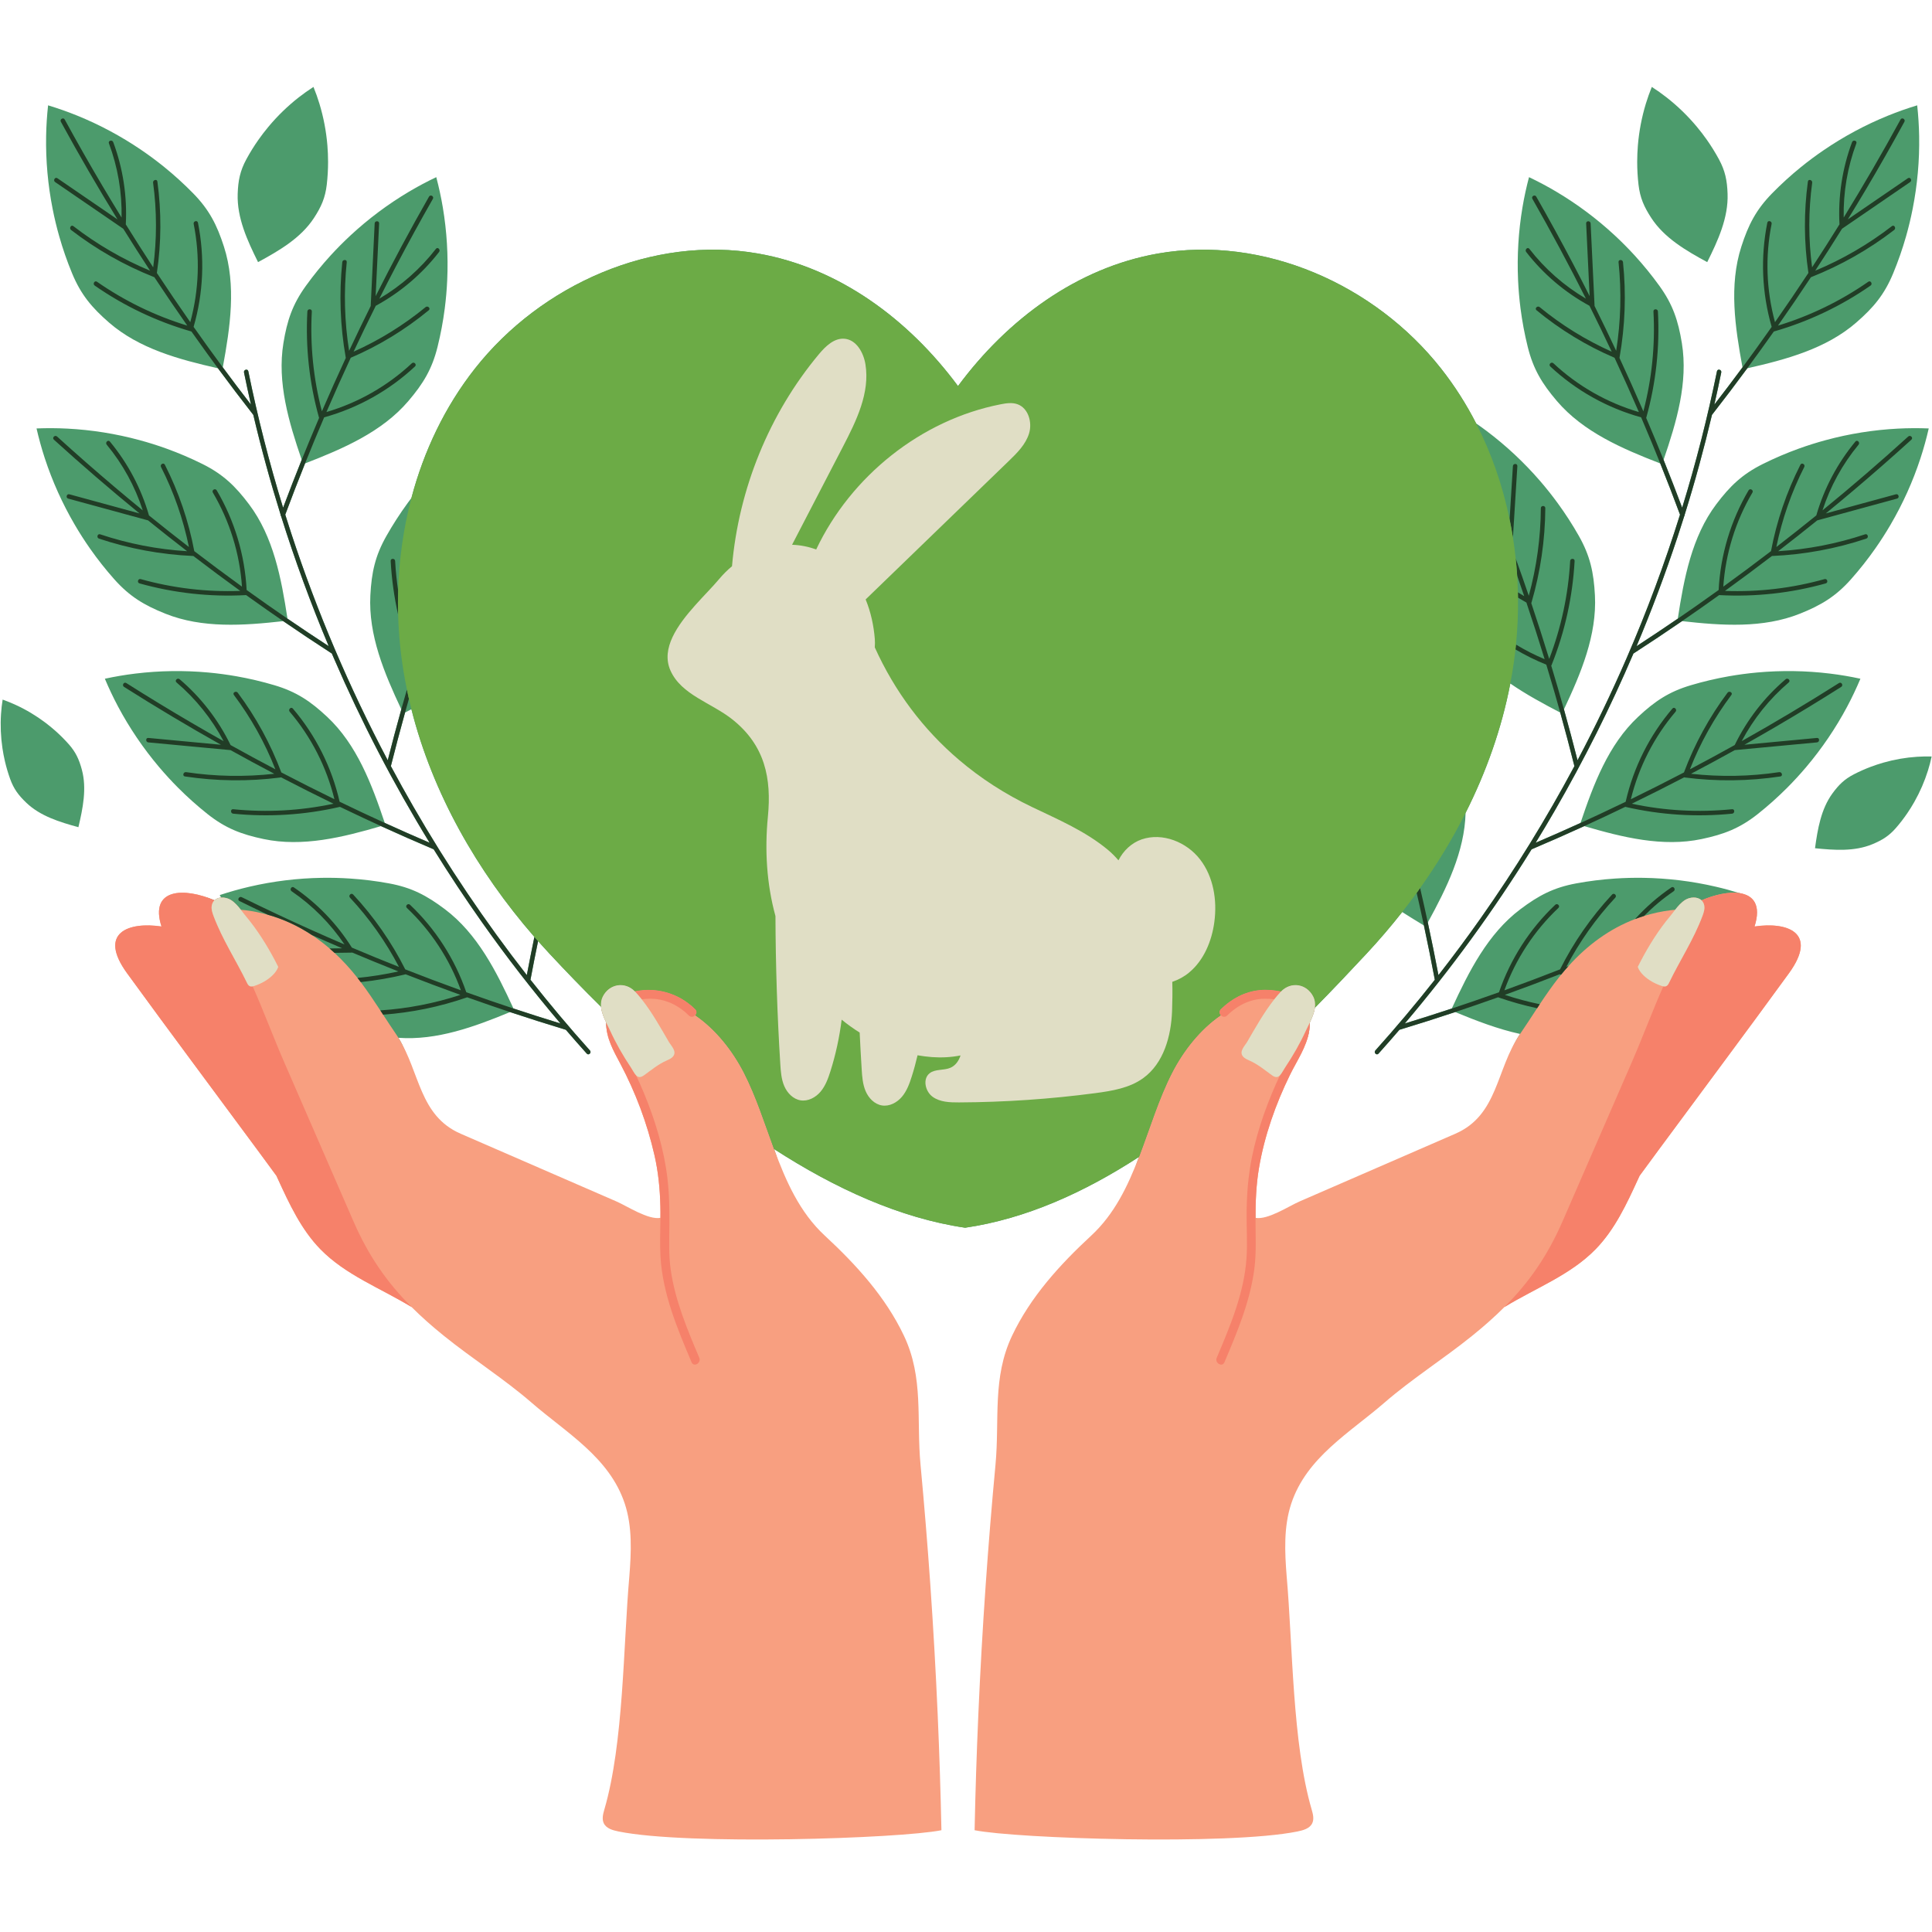 <?xml version="1.0" encoding="UTF-8"?>
<svg xmlns="http://www.w3.org/2000/svg" xmlns:xlink="http://www.w3.org/1999/xlink" width="1080" zoomAndPan="magnify" viewBox="0 0 810 810" height="1080" preserveAspectRatio="xMidYMid meet" version="1.0">
  <defs>
    <clipPath id="36ef5eefb7">
      <path d="M 99 36.449 L 138 36.449 L 138 110 L 99 110 Z M 99 36.449 " clip-rule="nonzero"></path>
    </clipPath>
    <clipPath id="7355494e2b">
      <path d="M 686 36.449 L 725 36.449 L 725 110 L 686 110 Z M 686 36.449 " clip-rule="nonzero"></path>
    </clipPath>
  </defs>
  <g clip-path="url(#36ef5eefb7)">
    <path fill="#4c9b6c" d="M 131.629 91.391 C 134.672 86.734 136.355 82.961 137 77.41 C 137.363 74.246 137.547 71.066 137.547 67.887 C 137.547 65.578 137.453 63.27 137.262 60.969 C 136.773 55.066 135.66 49.211 133.941 43.539 C 133.215 41.133 132.371 38.77 131.422 36.441 C 129.312 37.797 127.258 39.254 125.281 40.797 C 120.613 44.449 116.336 48.594 112.539 53.148 C 111.059 54.914 109.656 56.75 108.328 58.637 C 106.5 61.238 104.816 63.949 103.301 66.746 C 100.637 71.66 99.84 75.711 99.652 81.27 C 99.309 91.332 103.703 100.867 108.188 109.898 C 117.047 105.09 126.125 99.816 131.629 91.391 " fill-opacity="1" fill-rule="nonzero"></path>
  </g>
  <g clip-path="url(#7355494e2b)">
    <path fill="#4c9b6c" d="M 692.32 91.391 C 697.824 99.816 706.902 105.09 715.762 109.898 C 720.254 100.867 724.648 91.332 724.297 81.27 C 724.109 75.711 723.316 71.66 720.652 66.746 C 719.137 63.949 717.453 61.238 715.625 58.637 C 714.301 56.75 712.891 54.914 711.414 53.148 C 707.617 48.594 703.34 44.449 698.668 40.797 C 696.691 39.254 694.641 37.797 692.527 36.441 C 691.582 38.77 690.742 41.133 690.008 43.539 C 688.293 49.211 687.18 55.066 686.688 60.969 C 686.504 63.27 686.402 65.578 686.402 67.887 C 686.402 71.066 686.586 74.246 686.949 77.41 C 687.598 82.961 689.281 86.734 692.32 91.391 " fill-opacity="1" fill-rule="nonzero"></path>
  </g>
  <path fill="#4c9b6c" d="M 28.789 311.977 C 27.082 310.055 25.262 308.234 23.344 306.523 C 21.953 305.281 20.512 304.098 19.027 302.98 C 15.199 300.098 11.078 297.617 6.734 295.609 C 4.895 294.758 3.012 293.992 1.105 293.309 C 0.789 295.309 0.559 297.332 0.43 299.355 C 0.117 304.129 0.32 308.938 1.02 313.672 C 1.293 315.516 1.641 317.348 2.062 319.164 C 2.648 321.668 3.379 324.137 4.246 326.555 C 5.773 330.801 7.789 333.457 11.039 336.562 C 16.914 342.176 25.023 344.656 32.871 346.805 C 34.742 338.883 36.441 330.574 34.328 322.727 C 33.156 318.387 31.785 315.348 28.789 311.977 " fill-opacity="1" fill-rule="nonzero"></path>
  <path fill="#4c9b6c" d="M 803.777 317.277 C 799 317.59 794.258 318.414 789.656 319.727 C 787.863 320.238 786.094 320.824 784.348 321.477 C 781.941 322.387 779.59 323.426 777.301 324.605 C 773.293 326.668 770.918 329.016 768.266 332.637 C 763.469 339.199 762.059 347.562 760.953 355.625 C 769.047 356.449 777.508 357.059 785.012 353.938 C 789.156 352.211 791.996 350.461 794.945 347.051 C 796.637 345.105 798.199 343.062 799.648 340.941 C 800.699 339.402 801.68 337.812 802.598 336.195 C 804.961 332.031 806.875 327.613 808.309 323.047 C 808.914 321.113 809.426 319.148 809.855 317.164 C 807.828 317.113 805.793 317.148 803.777 317.277 " fill-opacity="1" fill-rule="nonzero"></path>
  <path fill="#4c9b6c" d="M 620.879 384.848 C 615.148 392.988 609.211 400.984 603.082 408.828 C 601.684 401.457 600.199 394.098 598.617 386.758 C 606.512 372.34 614.031 357.125 614.457 340.801 C 623.109 323.637 629.574 305.445 633.203 286.578 C 639.816 291.137 647.008 295.035 654.141 298.75 C 656.215 306.211 658.191 313.699 660.082 321.211 C 648.324 343.199 635.227 364.461 620.879 384.848 Z M 576.621 440.418 C 575.82 441.309 577.133 442.637 577.941 441.738 C 580.906 438.438 583.836 435.094 586.727 431.727 C 586.785 431.719 586.844 431.707 586.902 431.688 C 594.668 429.332 602.398 426.875 610.098 424.312 C 618.945 427.969 628.039 431.469 637.305 433.488 C 637.281 433.527 637.254 433.566 637.227 433.605 C 627.156 448.305 631.961 473.188 613.941 481.031 C 592.219 490.473 569.492 501.246 547.77 510.688 C 543.023 512.754 531.578 515.664 526.41 514.727 C 526.418 507.75 525.242 495.832 526.41 488.945 C 528.688 475.434 533.52 461.957 539.535 449.676 C 542.438 443.758 547.824 438.895 548.871 432.266 C 549.047 431.133 549.141 429.93 549.125 428.711 C 550.07 426.73 550.965 424.617 551.254 422.539 C 558.824 414.852 566.094 407.172 573.031 399.719 C 578.207 394.16 583.168 388.367 587.879 382.375 C 590.887 384.316 593.941 386.18 596.984 388.008 C 598.602 395.578 600.129 403.168 601.555 410.777 C 593.562 420.922 585.246 430.809 576.621 440.418 Z M 276.805 516.18 C 271.629 517.086 262.188 510.953 257.449 508.891 C 235.727 499.453 212.047 491.109 190.328 481.664 C 172.91 474.086 176.102 449.582 167.047 435.105 C 183.109 436.273 198.84 430.516 213.844 424.32 C 221.543 426.879 229.281 429.332 237.047 431.688 C 237.105 431.707 237.164 431.715 237.223 431.727 C 240.113 435.094 243.047 438.438 246.012 441.738 C 246.82 442.637 248.137 441.309 247.332 440.418 C 238.707 430.809 230.391 420.914 222.402 410.766 C 223.414 405.359 224.48 399.957 225.594 394.57 C 227.133 396.312 228.691 398.027 230.27 399.719 C 237.078 407.035 244.344 414.562 251.996 422.105 C 252.211 424.324 253.16 426.594 254.172 428.707 C 254.172 428.734 254.168 428.762 254.168 428.797 C 254.039 435.074 258.086 439.555 260.93 444.93 C 267.34 457.012 272.762 468.965 275.809 482.297 C 277.418 489.316 278.172 496.312 278.344 503.512 C 278.383 505.148 276.816 514.539 276.805 516.18 Z M 173.332 338.242 C 170.09 332.621 166.934 326.938 163.871 321.211 C 165.758 313.695 167.742 306.207 169.82 298.742 C 170.707 298.281 171.598 297.816 172.484 297.348 C 181.387 332.629 200.055 365.23 224.047 392.809 C 222.941 398.137 221.887 403.473 220.871 408.816 C 203.406 386.441 187.512 362.848 173.332 338.242 Z M 795.672 179.699 C 785.484 180.23 775.352 181.848 765.508 184.512 C 761.676 185.547 757.879 186.738 754.148 188.086 C 748.996 189.949 743.953 192.102 739.047 194.547 C 730.441 198.836 725.312 203.762 719.551 211.414 C 709.297 225.031 706.004 242.473 703.422 259.379 C 697.703 263.293 691.941 267.133 686.129 270.918 C 692.477 255.863 698.215 240.559 703.34 225.047 C 704.293 222.16 705.223 219.262 706.137 216.363 C 706.27 216.211 706.344 216.012 706.316 215.773 C 710.629 201.969 714.438 188.008 717.75 173.93 C 717.77 173.91 717.785 173.891 717.801 173.871 C 722.805 167.449 727.73 160.961 732.555 154.41 C 748.91 150.715 765.633 146.184 778.234 135.238 C 785.469 128.961 790.031 123.512 793.711 114.625 C 795.809 109.562 797.617 104.383 799.117 99.109 C 800.199 95.289 801.133 91.426 801.898 87.527 C 803.871 77.516 804.793 67.305 804.613 57.098 C 804.539 52.777 804.262 48.457 803.793 44.16 C 799.656 45.414 795.57 46.852 791.57 48.48 C 782.121 52.316 773.082 57.172 764.652 62.918 C 761.367 65.152 758.18 67.527 755.094 70.02 C 750.836 73.473 746.777 77.164 742.945 81.078 C 736.223 87.949 732.992 94.293 730.062 103.406 C 724.832 119.641 727.438 137.199 730.547 154.02 C 726.672 159.262 722.734 164.465 718.742 169.629 C 719.762 165.145 720.734 160.648 721.648 156.148 C 721.891 154.973 720.086 154.469 719.848 155.652 C 715.918 174.945 711.043 194.043 705.258 212.859 C 702.738 206.141 700.137 199.449 697.461 192.789 C 702.898 176.934 707.82 160.324 705.129 143.844 C 703.59 134.398 701.34 127.645 695.711 119.848 C 692.504 115.402 689.043 111.152 685.348 107.105 C 682.664 104.176 679.867 101.355 676.953 98.652 C 669.473 91.719 661.262 85.574 652.484 80.367 C 648.77 78.156 644.949 76.133 641.047 74.273 C 639.938 78.453 639.02 82.68 638.301 86.949 C 636.613 97.008 635.996 107.246 636.457 117.441 C 636.641 121.406 636.98 125.371 637.484 129.309 C 638.184 134.742 639.195 140.137 640.516 145.453 C 642.832 154.785 646.531 160.863 652.746 168.145 C 663.82 181.117 680.129 188.117 696.07 194.301 C 698.926 201.418 701.684 208.574 704.355 215.766 C 697.953 236.211 690.473 256.324 681.941 275.988 C 675.641 290.496 668.789 304.77 661.387 318.758 C 659.574 311.617 657.68 304.5 655.691 297.398 C 662.844 282.234 669.551 266.266 668.68 249.598 C 668.18 240.039 666.691 233.078 661.957 224.711 C 659.258 219.945 656.277 215.332 653.043 210.906 C 650.703 207.699 648.23 204.59 645.633 201.586 C 638.953 193.871 631.465 186.863 623.316 180.723 C 621.867 179.633 620.395 178.566 618.895 177.535 C 614.746 169.438 609.852 161.727 604.188 154.539 C 576.438 119.281 529.629 98.52 485.434 106.301 C 451.504 112.27 422.352 133.898 401.648 161.859 C 380.949 133.898 351.789 112.27 317.863 106.301 C 273.672 98.52 226.863 119.281 199.105 154.539 C 186.512 170.543 177.688 189.125 172.488 208.781 C 171.953 209.488 171.426 210.195 170.906 210.906 C 167.676 215.332 164.699 219.945 162 224.711 C 157.262 233.078 155.77 240.039 155.273 249.598 C 154.402 266.262 161.109 282.227 168.25 297.391 C 166.27 304.484 164.375 311.609 162.562 318.754 C 146.461 288.312 132.914 256.512 122.164 223.793 C 121.289 221.125 120.43 218.453 119.594 215.77 C 122.27 208.578 125.035 201.418 127.895 194.297 C 143.832 188.113 160.137 181.117 171.203 168.145 C 177.418 160.863 181.121 154.785 183.438 145.453 C 184.758 140.137 185.77 134.742 186.469 129.309 C 186.973 125.371 187.316 121.406 187.496 117.441 C 187.957 107.246 187.344 97.008 185.652 86.949 C 184.934 82.68 184.012 78.453 182.91 74.273 C 179.004 76.133 175.18 78.156 171.465 80.367 C 162.695 85.574 154.48 91.719 147 98.652 C 144.086 101.355 141.285 104.176 138.605 107.105 C 134.91 111.152 131.445 115.402 128.242 119.848 C 122.613 127.645 120.367 134.398 118.824 143.844 C 116.133 160.316 121.051 176.922 126.488 192.781 C 123.812 199.445 121.211 206.145 118.688 212.863 C 112.898 194.043 108.031 174.945 104.105 155.652 C 103.863 154.473 102.062 154.973 102.301 156.148 C 103.219 160.652 104.188 165.145 105.211 169.629 C 101.219 164.465 97.281 159.262 93.406 154.012 C 96.512 137.195 99.117 119.641 93.891 103.406 C 90.957 94.293 87.73 87.949 81.008 81.078 C 77.176 77.164 73.113 73.473 68.855 70.02 C 65.773 67.527 62.582 65.152 59.301 62.918 C 50.871 57.172 41.832 52.316 32.387 48.48 C 28.379 46.852 24.297 45.414 20.16 44.16 C 19.691 48.457 19.41 52.777 19.336 57.098 C 19.16 67.305 20.078 77.516 22.055 87.527 C 22.82 91.426 23.75 95.289 24.84 99.109 C 26.336 104.383 28.141 109.562 30.238 114.625 C 33.922 123.512 38.488 128.961 45.715 135.238 C 58.32 146.184 75.035 150.711 91.383 154.406 C 96.219 160.961 101.145 167.445 106.152 173.871 C 106.168 173.891 106.188 173.914 106.203 173.934 C 109.516 188 113.332 201.945 117.637 215.738 C 117.598 216.008 117.684 216.23 117.844 216.391 C 123.633 234.867 130.309 253.066 137.828 270.922 C 132.016 267.133 126.25 263.285 120.527 259.371 C 117.949 242.465 114.656 225.031 104.398 211.414 C 98.641 203.762 93.512 198.836 84.906 194.547 C 80 192.102 74.957 189.949 69.801 188.086 C 66.066 186.738 62.273 185.547 58.445 184.512 C 48.598 181.848 38.469 180.23 28.281 179.699 C 23.965 179.473 19.637 179.457 15.316 179.625 C 16.285 183.844 17.434 188.012 18.781 192.125 C 21.961 201.82 26.18 211.172 31.328 219.977 C 33.332 223.406 35.477 226.754 37.754 230.004 C 40.902 234.492 44.301 238.797 47.941 242.891 C 54.336 250.074 60.438 253.73 69.324 257.289 C 84.816 263.488 102.086 262.289 118.742 260.414 C 125.441 265.008 132.203 269.508 139.023 273.926 C 139.062 273.949 139.094 273.969 139.129 273.988 C 139.445 274.723 139.762 275.457 140.078 276.191 C 151.586 302.812 164.98 328.617 180.133 353.34 C 173.832 350.641 167.559 347.863 161.316 345.02 C 155.875 328.812 149.629 312.203 137.184 300.555 C 130.195 294.008 124.297 290.031 115.082 287.289 C 109.828 285.727 104.484 284.473 99.09 283.523 C 95.184 282.84 91.238 282.312 87.285 281.949 C 77.129 281.023 66.871 281.168 56.746 282.402 C 52.453 282.918 48.191 283.648 43.961 284.559 C 45.641 288.543 47.488 292.457 49.523 296.277 C 54.324 305.273 60.086 313.762 66.668 321.555 C 69.234 324.586 71.922 327.516 74.727 330.328 C 78.598 334.203 82.688 337.859 86.98 341.27 C 94.512 347.246 101.148 349.801 110.516 351.773 C 126.844 355.215 143.656 351.062 159.742 346.359 C 167.055 349.695 174.418 352.934 181.82 356.078 C 188.219 366.395 194.922 376.527 201.922 386.441 C 212.301 401.148 223.34 415.383 234.984 429.105 C 228.391 427.086 221.82 424.984 215.273 422.816 C 208.125 407.285 200.141 391.438 186.523 381.188 C 178.875 375.43 172.582 372.109 163.125 370.367 C 157.738 369.371 152.293 368.695 146.828 368.336 C 142.867 368.07 138.891 367.969 134.922 368.035 C 124.723 368.199 114.543 369.441 104.605 371.75 C 100.395 372.727 96.23 373.906 92.125 375.262 C 92.32 375.613 92.516 375.965 92.715 376.316 C 91.652 376.395 90.656 376.758 89.918 377.457 C 77.316 372.023 69.32 377.473 74.453 393.629 C 60.746 391.582 48.094 391.707 60.523 408.816 C 78.488 433.539 94.902 456.371 113.078 481.031 C 115.773 484.68 116.098 485.602 118.777 489.262 C 118.98 489.699 122.691 493.57 122.895 494.008 C 127.699 504.484 131.645 513.617 139.676 521.875 C 150.254 532.758 156.109 536.434 169.086 544.367 C 173.168 548.449 185.996 553.965 190.965 557.977 C 202.973 567.676 217.289 574.461 228.953 584.574 C 243.445 597.148 262.418 611.418 268.848 630.812 C 272.078 640.559 271.559 652.238 270.746 662.477 C 268.188 691.523 267.801 726.422 259.664 754.312 C 259.113 756.199 259.438 759.82 260.297 761.594 C 261.371 763.812 266.113 763.953 268.531 764.441 C 297.32 770.285 372.207 767.328 389.789 763.809 C 389.449 747.633 389.23 734.691 388.52 718.523 C 387.727 700.434 385.664 682.125 384.402 664.062 C 383.234 647.23 380.594 629.879 379.02 613.078 C 377.234 594.016 382.039 580.426 373.641 562.727 C 365.898 546.414 353.531 534.352 340.395 522.195 C 329.848 512.434 329.508 495.238 324.535 481.742 C 350.203 498.344 377.387 510.738 404.648 514.727 C 430.082 511.008 454.52 499.977 477.531 485.031 C 472.82 497.34 472.293 513.543 462.605 522.512 C 449.469 534.668 438.684 546.727 430.945 563.043 C 422.551 580.742 424.496 595.285 422.715 614.344 C 421.141 631.141 419.773 647.547 418.598 664.379 C 417.34 682.441 417.805 699.484 417.016 717.578 C 416.309 733.742 418.617 744.465 418.281 760.641 C 435.867 764.168 510.434 766.488 539.223 760.641 C 541.637 760.152 545.117 763.812 546.184 761.594 C 547.043 759.82 545.785 755.566 545.238 753.676 C 537.102 725.785 535.133 690.895 532.574 661.84 C 531.762 651.605 531.555 640.875 534.793 631.129 C 541.219 611.734 560.816 597.465 575.316 584.895 C 586.977 574.777 600.027 567.355 612.043 557.66 C 617.008 553.648 633.227 544.965 637.305 540.879 C 650.285 532.945 653.703 529.586 664.277 518.711 C 672.312 510.449 675.938 503.219 680.738 492.742 C 680.949 492.301 685.285 486.855 685.484 486.41 C 688.168 482.75 688.816 480.879 691.508 477.227 C 709.684 452.57 727.047 431.332 745.016 406.613 C 757.441 389.5 743.523 391.582 729.812 393.629 C 732.711 384.527 735.066 375.277 729.277 374.445 C 726 373.426 722.688 372.523 719.344 371.75 C 709.41 369.441 699.227 368.199 689.031 368.035 C 685.062 367.969 681.09 368.07 677.125 368.336 C 671.66 368.695 666.215 369.371 660.828 370.367 C 651.371 372.109 645.082 375.43 637.434 381.188 C 623.809 391.441 615.824 407.289 608.672 422.828 C 602.129 424.996 595.559 427.086 588.961 429.105 C 608.465 406.125 626.246 381.695 642.129 356.078 C 649.531 352.934 656.887 349.695 664.203 346.355 C 680.289 351.062 697.102 355.219 713.434 351.773 C 722.801 349.801 729.441 347.246 736.973 341.27 C 741.266 337.859 745.355 334.203 749.227 330.328 C 752.027 327.516 754.719 324.586 757.285 321.555 C 763.867 313.762 769.633 305.273 774.426 296.277 C 776.457 292.457 778.309 288.543 779.988 284.559 C 775.766 283.648 771.496 282.918 767.207 282.402 C 757.078 281.168 746.824 281.023 736.668 281.949 C 732.711 282.312 728.77 282.84 724.863 283.523 C 719.465 284.473 714.121 285.727 708.875 287.289 C 699.656 290.031 693.758 294.008 686.773 300.555 C 674.316 312.203 668.078 328.816 662.633 345.031 C 656.391 347.875 650.121 350.641 643.82 353.34 C 646.551 348.891 649.223 344.406 651.832 339.887 C 664.133 318.602 675.156 296.582 684.828 273.98 C 684.859 273.965 684.895 273.949 684.926 273.926 C 691.746 269.516 698.508 265.008 705.195 260.414 C 721.859 262.289 739.129 263.488 754.625 257.289 C 763.52 253.73 769.617 250.074 776.012 242.891 C 779.652 238.797 783.051 234.492 786.195 230.004 C 788.48 226.754 790.621 223.406 792.625 219.977 C 797.773 211.172 801.996 201.82 805.168 192.125 C 806.516 188.012 807.668 183.844 808.633 179.625 C 804.316 179.457 799.988 179.473 795.672 179.699 " fill-opacity="1" fill-rule="nonzero"></path>
  <path fill="#f89f80" d="M 390.055 664.574 C 388.887 647.742 387.508 630.922 385.938 614.125 C 384.152 595.066 387.379 577.707 378.98 560.004 C 371.242 543.691 358.938 530.203 345.801 518.043 C 335.254 508.281 329.508 495.238 324.535 481.742 C 320.516 470.855 317.004 459.688 311.883 449.711 C 307.191 440.582 300.191 431.59 291.488 425.637 C 292.098 424.973 292.285 423.938 291.457 423.113 C 284.594 416.348 275.254 413.719 266.156 415.625 C 261.965 411.371 255.465 412.457 252.734 417.785 C 252.031 419.164 251.852 420.625 251.996 422.105 C 252.211 424.324 253.16 426.594 254.172 428.707 C 254.172 428.734 254.168 428.762 254.168 428.797 C 254.039 435.074 257.242 440.613 260.094 445.984 C 266.5 458.07 271.336 470.977 274.387 484.312 C 275.996 491.336 276.695 498.488 276.863 505.684 C 276.906 507.316 276.906 508.957 276.891 510.594 C 271.719 511.504 263.055 505.715 258.312 503.652 C 236.594 494.215 214.871 484.773 193.156 475.328 C 175.734 467.75 176.102 449.582 167.047 435.105 C 166.734 434.605 166.41 434.098 166.07 433.605 C 164.219 430.91 162.422 428.156 160.621 425.402 C 160.23 424.805 159.844 424.207 159.449 423.609 C 156.812 419.586 154.133 415.578 151.238 411.746 C 150.797 411.16 150.348 410.578 149.895 410 C 149.84 409.93 149.785 409.859 149.73 409.789 C 146.785 406.062 143.625 402.613 140.246 399.488 C 139.57 398.863 138.879 398.246 138.184 397.645 C 135.809 395.598 133.328 393.715 130.738 392.004 C 125.109 388.273 118.977 385.387 112.32 383.52 C 109.242 382.656 106.059 382.004 102.758 381.594 C 102.125 381.512 101.531 381.461 100.973 381.422 C 99.758 379.879 98.453 378.371 96.816 377.328 C 95.672 376.598 94.137 376.207 92.715 376.316 C 91.652 376.395 90.656 376.758 89.918 377.457 C 77.316 372.023 62.566 372.277 67.699 388.438 C 53.988 386.387 40.859 390.949 53.289 408.055 C 71.254 432.773 89.648 457.328 107.828 481.98 C 110.52 485.637 113.211 489.293 115.895 492.949 C 116.094 493.395 116.297 493.832 116.5 494.273 C 121.305 504.746 126.258 515.438 134.289 523.695 C 144.871 534.578 159.605 540.066 172.578 548 C 176.66 552.086 181.148 556.047 186.113 560.055 C 198.125 569.75 211.266 578.02 222.93 588.129 C 237.422 600.699 255.5 610.988 261.926 630.383 C 265.156 640.125 264.66 650.68 263.852 660.914 C 261.293 689.965 261.508 730.773 253.375 758.66 C 252.824 760.551 252.285 762.652 253.145 764.422 C 254.219 766.645 256.961 767.375 259.375 767.863 C 288.164 773.711 377.113 770.852 394.699 767.328 C 394.359 751.156 393.836 734.98 393.129 718.812 C 392.336 700.719 391.309 682.637 390.055 664.574 " fill-opacity="1" fill-rule="nonzero"></path>
  <path fill="#f89f80" d="M 735.602 388.438 C 738.492 379.336 735.066 375.277 729.277 374.445 C 724.789 373.801 718.883 375.09 713.379 377.465 C 711.652 375.812 708.484 376.051 706.484 377.328 C 704.848 378.371 703.539 379.879 702.324 381.422 C 701.766 381.461 701.172 381.512 700.543 381.594 C 696.629 382.082 692.879 382.902 689.281 384.02 C 688 384.418 686.734 384.859 685.484 385.332 C 674.75 389.434 665.492 396.27 657.602 405.016 C 656.543 406.184 655.508 407.395 654.5 408.629 C 654.188 409.016 653.875 409.402 653.57 409.789 C 650.723 413.395 648.102 417.188 645.551 421.027 C 645.176 421.582 644.809 422.145 644.441 422.707 C 642.066 426.312 639.73 429.953 637.305 433.488 C 637.281 433.527 637.254 433.566 637.227 433.605 C 627.156 448.305 628.172 467.488 610.145 475.328 C 588.43 484.773 566.703 494.215 544.984 503.652 C 540.23 505.715 531.543 511.527 526.375 510.59 C 526.383 503.609 526.664 496.613 527.832 489.723 C 530.113 476.211 534.824 462.887 540.848 450.605 C 543.746 444.691 547.824 438.895 548.871 432.266 C 549.047 431.133 549.141 429.93 549.125 428.711 C 550.07 426.73 550.965 424.617 551.254 422.539 C 551.477 420.906 551.336 419.301 550.562 417.785 C 547.824 412.43 541.266 411.359 537.078 415.691 C 534.172 415.07 531.16 414.805 528.203 415.094 C 521.867 415.711 516.348 418.676 511.844 423.113 C 511.016 423.938 511.203 424.973 511.809 425.637 C 503.109 431.59 496.105 440.582 491.418 449.711 C 485.773 460.695 482.086 473.129 477.531 485.031 C 472.82 497.34 467.184 509.078 457.492 518.043 C 444.355 530.203 432.055 543.691 424.32 560.004 C 415.926 577.707 419.148 595.066 417.363 614.125 C 415.789 630.922 414.414 647.742 413.246 664.574 C 411.984 682.637 410.961 700.719 410.172 718.812 C 409.457 734.98 408.938 751.156 408.605 767.328 C 426.184 770.852 515.133 773.711 543.926 767.863 C 546.34 767.375 549.082 766.645 550.152 764.422 C 551.012 762.652 550.473 760.551 549.926 758.66 C 541.789 730.773 542.008 689.965 539.445 660.914 C 538.633 650.68 538.141 640.125 541.371 630.383 C 547.801 610.988 565.871 600.699 580.367 588.129 C 592.031 578.02 605.172 569.75 617.188 560.055 C 622.152 556.047 626.637 552.082 630.723 547.996 C 643.695 540.066 658.43 534.574 669.008 523.695 C 677.043 515.438 681.992 504.746 686.797 494.273 C 687 493.832 687.207 493.395 687.406 492.949 C 690.09 489.293 692.773 485.637 695.469 481.98 C 713.648 457.328 732.043 432.773 750.012 408.055 C 762.441 390.949 749.309 386.387 735.602 388.438 " fill-opacity="1" fill-rule="nonzero"></path>
  <path fill="#213d26" d="M 634.293 195.422 C 633.832 202.852 633.371 210.285 632.91 217.719 C 633.434 220.258 633.898 222.809 634.301 225.371 C 634.926 215.387 635.539 205.402 636.16 195.422 C 636.238 194.215 634.367 194.223 634.293 195.422 " fill-opacity="1" fill-rule="nonzero"></path>
  <path fill="#213d26" d="M 701.68 373.664 C 702.676 372.992 701.738 371.375 700.738 372.051 C 695.137 375.867 690.02 380.328 685.484 385.332 C 686.734 384.859 688 384.418 689.281 384.02 C 693.062 380.184 697.215 376.707 701.68 373.664 " fill-opacity="1" fill-rule="nonzero"></path>
  <path fill="#213d26" d="M 642.129 356.078 C 649.531 352.934 656.887 349.695 664.203 346.355 C 669.973 343.719 675.719 341.023 681.43 338.266 C 681.477 338.285 681.523 338.301 681.574 338.312 C 696.195 341.672 711.258 342.637 726.191 341.137 C 727.379 341.02 727.387 339.145 726.191 339.27 C 712.121 340.684 697.945 339.914 684.129 336.961 C 691.512 333.371 698.844 329.68 706.125 325.891 C 706.215 325.93 706.316 325.957 706.43 325.973 C 719.727 327.688 733.156 327.523 746.418 325.527 C 747.605 325.348 747.098 323.547 745.922 323.727 C 733.676 325.566 721.246 325.777 708.953 324.41 C 715.121 321.172 721.242 317.863 727.332 314.48 C 727.355 314.48 727.379 314.48 727.402 314.48 C 738.859 313.402 750.309 312.332 761.762 311.254 C 762.945 311.145 762.961 309.273 761.762 309.383 C 751.621 310.336 741.484 311.289 731.348 312.242 C 735.652 309.82 739.941 307.363 744.203 304.871 C 753.555 299.41 762.801 293.777 771.945 287.984 C 772.961 287.344 772.023 285.727 771.004 286.371 C 757.625 294.844 744.016 302.965 730.211 310.727 C 735.172 301.352 741.863 292.992 749.953 286.105 C 750.867 285.324 749.543 284.004 748.633 284.781 C 739.719 292.371 732.441 301.77 727.32 312.301 C 727.309 312.32 727.301 312.34 727.289 312.359 C 721.066 315.824 714.805 319.219 708.5 322.539 C 712.863 311.418 718.73 300.938 725.891 291.363 C 726.613 290.402 724.992 289.473 724.277 290.422 C 716.629 300.641 710.488 311.902 706.004 323.852 C 698.633 327.699 691.215 331.441 683.738 335.086 C 687.059 321.586 693.465 308.992 702.488 298.391 C 703.266 297.48 701.949 296.148 701.172 297.066 C 691.59 308.312 684.844 321.727 681.57 336.137 C 677.988 337.871 674.395 339.582 670.781 341.27 C 668.074 342.539 665.352 343.793 662.633 345.031 C 656.391 347.875 650.121 350.641 643.82 353.34 C 646.551 348.891 649.223 344.406 651.832 339.887 C 664.133 318.602 675.156 296.582 684.828 273.98 C 684.859 273.965 684.895 273.949 684.926 273.926 C 691.746 269.516 698.508 265.008 705.195 260.414 C 710.434 256.824 715.637 253.176 720.793 249.473 C 720.867 249.492 720.934 249.504 721.016 249.508 C 735.996 250.301 751.004 248.641 765.453 244.594 C 766.605 244.273 766.117 242.465 764.957 242.793 C 751.363 246.602 737.305 248.262 723.207 247.738 C 729.844 242.938 736.422 238.055 742.926 233.078 C 742.984 233.086 743.059 233.094 743.125 233.094 C 756.508 232.496 769.746 230.055 782.453 225.816 C 783.594 225.438 783.102 223.633 781.957 224.016 C 770.156 227.953 757.918 230.336 745.508 231.094 C 751.027 226.848 756.488 222.531 761.906 218.16 C 761.957 218.152 762.008 218.145 762.062 218.125 C 773.16 215.098 784.262 212.07 795.359 209.039 C 796.516 208.723 796.023 206.922 794.859 207.238 C 785.062 209.914 775.27 212.582 765.473 215.258 C 769.254 212.168 773.012 209.047 776.742 205.902 C 785.074 198.863 793.277 191.664 801.359 184.336 C 802.25 183.523 800.926 182.203 800.039 183.008 C 788.324 193.645 776.344 203.965 764.094 213.969 C 767.348 203.934 772.473 194.57 779.211 186.438 C 779.969 185.52 778.656 184.188 777.891 185.117 C 770.355 194.207 764.766 204.738 761.496 216.086 C 755.961 220.57 750.379 224.984 744.742 229.336 C 747.133 217.688 751.055 206.402 756.445 195.785 C 756.988 194.711 755.371 193.766 754.832 194.84 C 749.031 206.273 744.871 218.461 742.5 231.062 C 735.906 236.117 729.234 241.086 722.5 245.953 C 723.449 232.047 727.629 218.539 734.715 206.512 C 735.324 205.477 733.707 204.535 733.098 205.57 C 725.613 218.285 721.316 232.637 720.547 247.363 C 717.305 249.695 714.047 252.008 710.773 254.297 C 708.336 256 705.879 257.695 703.422 259.379 C 697.703 263.293 691.941 267.133 686.129 270.918 C 692.477 255.863 698.215 240.559 703.34 225.047 C 704.293 222.16 705.223 219.262 706.137 216.363 C 706.27 216.211 706.344 216.012 706.316 215.773 C 710.629 201.969 714.438 188.008 717.75 173.93 C 717.77 173.91 717.785 173.891 717.801 173.871 C 722.805 167.449 727.73 160.961 732.555 154.41 C 736.324 149.301 740.039 144.152 743.699 138.965 C 743.758 138.961 743.812 138.953 743.875 138.934 C 758.281 134.781 771.93 128.301 784.242 119.73 C 785.219 119.051 784.289 117.434 783.293 118.121 C 771.695 126.191 758.926 132.398 745.418 136.523 C 750.121 129.816 754.723 123.047 759.242 116.215 C 759.285 116.199 759.332 116.191 759.379 116.172 C 771.828 111.227 783.535 104.602 794.145 96.418 C 795.086 95.695 794.156 94.07 793.203 94.801 C 783.336 102.41 772.523 108.707 761.035 113.492 C 764.848 107.676 768.598 101.801 772.281 95.895 C 772.309 95.879 772.336 95.859 772.359 95.844 C 781.855 89.34 791.344 82.84 800.832 76.336 C 801.82 75.66 800.891 74.043 799.891 74.723 C 791.492 80.473 783.098 86.227 774.703 91.977 C 777.25 87.84 779.766 83.684 782.246 79.504 C 787.812 70.121 793.203 60.633 798.43 51.055 C 799.004 50 797.391 49.055 796.812 50.113 C 789.23 64.016 781.281 77.719 772.98 91.199 C 772.77 80.586 774.57 70.051 778.289 60.09 C 778.707 58.957 776.902 58.473 776.484 59.59 C 772.383 70.578 770.586 82.301 771.211 94.016 C 771.211 94.027 771.211 94.039 771.219 94.055 C 767.457 100.109 763.625 106.117 759.727 112.078 C 758.156 100.316 758.172 88.375 759.77 76.605 C 759.93 75.434 758.129 74.926 757.969 76.109 C 756.234 88.855 756.305 101.715 758.184 114.434 C 753.609 121.375 748.938 128.254 744.176 135.066 C 740.523 121.641 740.02 107.539 742.758 93.871 C 742.992 92.699 741.191 92.195 740.953 93.375 C 738.055 107.875 738.668 122.852 742.785 137.047 C 740.629 140.113 738.449 143.176 736.254 146.215 C 734.363 148.824 732.461 151.422 730.547 154.02 C 726.672 159.262 722.734 164.465 718.742 169.629 C 719.762 165.145 720.734 160.648 721.648 156.148 C 721.891 154.973 720.086 154.469 719.848 155.652 C 715.918 174.945 711.043 194.043 705.258 212.859 C 702.738 206.141 700.137 199.449 697.461 192.789 C 695.094 186.902 692.656 181.035 690.168 175.203 C 690.191 175.145 690.215 175.09 690.234 175.023 C 694.262 160.566 695.902 145.559 695.086 130.57 C 695.023 129.375 693.156 129.367 693.215 130.57 C 693.988 144.684 692.566 158.793 688.992 172.453 C 685.75 164.93 682.406 157.453 678.965 150.031 C 678.98 149.984 678.992 149.934 679.004 149.875 C 681.332 136.672 681.832 123.234 680.445 109.898 C 680.324 108.711 678.453 108.703 678.582 109.898 C 679.863 122.289 679.547 134.777 677.586 147.074 C 674.641 140.77 671.613 134.5 668.516 128.262 C 668.523 128.227 668.527 128.184 668.523 128.141 C 667.973 116.648 667.426 105.156 666.871 93.664 C 666.816 92.465 664.945 92.461 665 93.664 C 665.492 103.824 665.977 113.98 666.461 124.141 C 664.262 119.773 662.035 115.426 659.766 111.094 C 654.711 101.445 649.473 91.887 644.078 82.43 C 643.48 81.383 641.867 82.32 642.465 83.371 C 650.305 97.121 657.793 111.07 664.902 125.207 C 655.75 119.82 647.699 112.73 641.18 104.32 C 640.449 103.375 639.137 104.703 639.863 105.641 C 647.035 114.898 656.094 122.598 666.383 128.191 C 666.387 128.195 666.395 128.203 666.402 128.207 C 669.582 134.582 672.688 140.996 675.711 147.445 C 664.871 142.59 654.699 136.316 645.52 128.762 C 644.594 128 643.266 129.316 644.199 130.082 C 654.109 138.238 665.102 144.949 676.902 149.996 C 680.406 157.535 683.812 165.121 687.109 172.758 C 673.754 168.828 661.461 161.824 651.277 152.305 C 650.402 151.484 649.078 152.805 649.953 153.629 C 660.738 163.707 673.836 171.047 688.059 174.973 C 689.633 178.648 691.18 182.328 692.703 186.027 C 693.844 188.777 694.965 191.535 696.07 194.301 C 698.926 201.418 701.684 208.574 704.355 215.766 C 697.953 236.211 690.473 256.324 681.941 275.988 C 675.641 290.496 668.789 304.77 661.387 318.758 C 659.574 311.617 657.68 304.5 655.691 297.398 C 653.988 291.277 652.211 285.172 650.363 279.078 C 650.414 279.016 650.457 278.941 650.496 278.855 C 656.082 264.926 659.332 250.184 660.164 235.199 C 660.23 233.996 658.355 234 658.297 235.199 C 657.512 249.27 654.535 263.109 649.512 276.262 C 647.113 268.422 644.605 260.621 641.992 252.848 C 642.031 252.785 642.062 252.707 642.086 252.625 C 645.84 239.762 647.789 226.445 647.879 213.047 C 647.883 211.84 646.016 211.84 646.008 213.047 C 645.926 225.473 644.227 237.797 640.953 249.777 C 639.168 244.527 637.34 239.305 635.457 234.094 C 635.715 236.523 635.922 238.957 636.082 241.398 C 637.082 244.246 638.066 247.09 639.035 249.941 C 638.148 249.418 637.266 248.887 636.387 248.344 C 636.406 249.086 636.426 249.82 636.43 250.566 C 637.598 251.27 638.766 251.949 639.953 252.621 C 642.605 260.496 645.16 268.414 647.594 276.359 C 643.434 274.625 639.418 272.578 635.586 270.242 C 635.516 270.918 635.445 271.598 635.371 272.273 C 639.496 274.727 643.816 276.863 648.293 278.656 C 649.473 282.531 650.625 286.414 651.746 290.312 C 652.559 293.125 653.359 295.934 654.141 298.75 C 656.215 306.211 658.191 313.699 660.082 321.211 C 648.324 343.199 635.227 364.461 620.879 384.848 C 615.148 392.988 609.211 400.984 603.082 408.828 C 601.684 401.457 600.199 394.098 598.617 386.758 C 597.582 381.941 596.504 377.129 595.391 372.328 C 594.914 373.004 594.43 373.672 593.949 374.344 C 594.332 375.996 594.703 377.648 595.078 379.301 C 595.73 382.203 596.363 385.102 596.984 388.008 C 598.602 395.578 600.129 403.168 601.555 410.777 C 593.562 420.922 585.246 430.809 576.621 440.418 C 575.82 441.309 577.133 442.637 577.941 441.738 C 580.906 438.438 583.836 435.094 586.727 431.727 C 586.785 431.719 586.844 431.707 586.902 431.688 C 594.668 429.332 602.398 426.875 610.098 424.312 C 616.121 422.309 622.129 420.238 628.113 418.105 C 628.176 418.145 628.246 418.18 628.32 418.207 C 633.609 420.031 638.988 421.535 644.441 422.707 C 644.809 422.145 645.176 421.582 645.551 421.027 C 640.613 419.992 635.723 418.684 630.91 417.102 C 638.613 414.332 646.281 411.453 653.902 408.465 C 653.969 408.496 654.035 408.523 654.109 408.539 C 654.238 408.57 654.367 408.602 654.5 408.629 C 655.508 407.395 656.543 406.184 657.602 405.016 C 657.293 405.137 656.988 405.258 656.688 405.375 C 662.203 394.828 669.098 385.062 677.219 376.348 C 678.039 375.469 676.719 374.141 675.898 375.023 C 667.168 384.398 659.801 394.969 654.059 406.414 C 646.32 409.449 638.539 412.379 630.719 415.199 C 635.465 402.094 643.238 390.242 653.371 380.652 C 654.242 379.824 652.918 378.504 652.051 379.328 C 641.344 389.465 633.246 402.086 628.457 416.012 C 624.734 417.34 621.004 418.652 617.266 419.93 C 614.406 420.914 611.543 421.875 608.672 422.828 C 602.129 424.996 595.559 427.086 588.961 429.105 C 608.465 406.125 626.246 381.695 642.129 356.078 " fill-opacity="1" fill-rule="nonzero"></path>
  <path fill="#213d26" d="M 163.793 235.199 C 164.211 242.82 165.262 250.375 166.926 257.793 C 166.828 254.406 166.828 251.02 166.93 247.637 C 166.312 243.52 165.891 239.371 165.66 235.199 C 165.594 234 163.723 233.996 163.793 235.199 " fill-opacity="1" fill-rule="nonzero"></path>
  <path fill="#213d26" d="M 171.906 379.328 C 171.031 378.504 169.707 379.824 170.586 380.652 C 180.715 390.242 188.488 402.09 193.23 415.195 C 185.41 412.379 177.633 409.449 169.898 406.414 C 164.148 394.969 156.785 384.398 148.055 375.023 C 147.23 374.141 145.914 375.469 146.734 376.348 C 154.855 385.066 161.75 394.832 167.273 405.383 C 160.656 402.762 154.066 400.062 147.516 397.285 C 141.25 387.293 132.961 378.695 123.211 372.051 C 122.215 371.375 121.277 372.992 122.27 373.664 C 131.008 379.613 138.539 387.211 144.434 395.969 C 139.832 394.004 135.25 391.996 130.688 389.949 C 120.82 385.523 111.043 380.918 101.344 376.148 C 100.27 375.617 99.32 377.23 100.398 377.762 C 104.359 379.711 108.332 381.629 112.32 383.52 C 118.977 385.387 125.109 388.273 130.738 392.004 C 134.969 393.891 139.215 395.754 143.473 397.574 C 141.707 397.598 139.949 397.621 138.184 397.645 C 138.879 398.246 139.57 398.863 140.246 399.488 C 142.668 399.453 145.09 399.422 147.512 399.391 C 147.574 399.391 147.633 399.379 147.691 399.371 C 154.102 402.082 160.543 404.715 167.012 407.277 C 161.359 408.535 155.645 409.445 149.895 410 C 150.348 410.578 150.797 411.16 151.238 411.746 C 157.496 411.082 163.711 410.016 169.844 408.539 C 169.918 408.523 169.984 408.496 170.043 408.469 C 177.668 411.453 185.332 414.332 193.031 417.109 C 182.137 420.68 170.867 422.863 159.449 423.609 C 159.844 424.207 160.23 424.805 160.621 425.402 C 172.543 424.535 184.312 422.121 195.629 418.207 C 195.703 418.18 195.77 418.148 195.828 418.109 C 199.273 419.344 202.73 420.551 206.191 421.734 C 208.738 422.605 211.289 423.469 213.844 424.32 C 221.543 426.879 229.281 429.332 237.047 431.688 C 237.105 431.707 237.164 431.715 237.223 431.727 C 240.113 435.094 243.047 438.438 246.012 441.738 C 246.82 442.637 248.137 441.309 247.332 440.418 C 238.707 430.809 230.391 420.914 222.402 410.766 C 223.414 405.359 224.48 399.957 225.594 394.57 C 225.078 393.988 224.562 393.395 224.047 392.809 C 222.941 398.137 221.887 403.473 220.871 408.816 C 203.406 386.441 187.512 362.848 173.332 338.242 C 170.09 332.621 166.934 326.938 163.871 321.211 C 165.758 313.695 167.742 306.207 169.82 298.742 C 170.355 296.828 170.898 294.91 171.441 292.996 C 171.148 291.711 170.867 290.418 170.602 289.125 C 170.578 289.211 170.551 289.297 170.527 289.383 C 169.754 292.047 168.996 294.719 168.25 297.391 C 166.27 304.484 164.375 311.609 162.562 318.754 C 146.461 288.312 132.914 256.512 122.164 223.793 C 121.289 221.125 120.43 218.453 119.594 215.77 C 122.27 208.578 125.035 201.418 127.895 194.297 C 130.488 187.82 133.16 181.383 135.906 174.969 C 150.121 171.043 163.215 163.699 173.996 153.629 C 174.879 152.805 173.555 151.484 172.672 152.305 C 162.492 161.82 150.207 168.82 136.855 172.754 C 140.148 165.121 143.551 157.535 147.055 149.992 C 158.855 144.949 169.848 138.238 179.758 130.082 C 180.688 129.316 179.355 128 178.434 128.762 C 169.254 136.312 159.086 142.59 148.246 147.445 C 151.266 140.996 154.363 134.582 157.543 128.211 C 157.555 128.203 157.562 128.203 157.574 128.191 C 167.855 122.598 176.918 114.898 184.09 105.641 C 184.82 104.703 183.508 103.375 182.77 104.32 C 176.25 112.734 168.199 119.824 159.043 125.211 C 161.324 120.672 163.648 116.145 166.012 111.645 C 171 102.125 176.164 92.703 181.488 83.371 C 182.086 82.328 180.473 81.383 179.875 82.43 C 172.051 96.145 164.586 110.062 157.488 124.168 C 157.977 114 158.461 103.832 158.949 93.664 C 159.008 92.461 157.137 92.465 157.082 93.664 C 156.527 105.156 155.984 116.648 155.43 128.141 C 155.43 128.188 155.43 128.234 155.434 128.277 C 152.336 134.512 149.316 140.777 146.363 147.082 C 144.41 134.781 144.09 122.289 145.375 109.898 C 145.496 108.707 143.629 108.711 143.504 109.898 C 142.121 123.234 142.621 136.672 144.945 149.875 C 144.957 149.934 144.973 149.984 144.988 150.035 C 141.547 157.461 138.199 164.93 134.961 172.445 C 131.387 158.789 129.965 144.684 130.734 130.57 C 130.797 129.371 128.93 129.371 128.867 130.57 C 128.047 145.559 129.691 160.566 133.719 175.023 C 133.734 175.086 133.758 175.141 133.781 175.191 C 132.371 178.488 130.98 181.797 129.613 185.117 C 128.559 187.668 127.52 190.219 126.488 192.781 C 123.812 199.445 121.211 206.145 118.688 212.863 C 112.898 194.043 108.031 174.945 104.105 155.652 C 103.863 154.473 102.062 154.973 102.301 156.148 C 103.219 160.652 104.188 165.145 105.211 169.629 C 101.219 164.465 97.281 159.262 93.406 154.012 C 89.262 148.402 85.18 142.746 81.168 137.039 C 85.285 122.848 85.898 107.871 82.996 93.375 C 82.758 92.195 80.961 92.695 81.195 93.871 C 83.934 107.539 83.43 121.641 79.777 135.062 C 75.016 128.254 70.344 121.379 65.77 114.438 C 67.648 101.715 67.719 88.855 65.984 76.109 C 65.824 74.926 64.023 75.434 64.184 76.605 C 65.785 88.375 65.793 100.32 64.227 112.086 C 60.324 106.125 56.496 100.117 52.734 94.066 C 52.738 94.047 52.742 94.031 52.742 94.016 C 53.363 82.301 51.566 70.578 47.469 59.59 C 47.047 58.473 45.242 58.957 45.664 60.09 C 49.387 70.059 51.184 80.594 50.973 91.215 C 48.309 86.891 45.684 82.543 43.094 78.18 C 37.605 68.918 32.293 59.559 27.137 50.113 C 26.562 49.055 24.949 49.996 25.523 51.055 C 33.082 64.906 40.996 78.555 49.262 91.988 C 40.863 86.234 32.465 80.48 24.059 74.723 C 23.066 74.043 22.133 75.66 23.117 76.336 C 32.609 82.84 42.098 89.34 51.59 95.844 C 51.621 95.859 51.652 95.887 51.684 95.902 C 55.363 101.809 59.105 107.676 62.922 113.492 C 51.426 108.707 40.613 102.41 30.746 94.801 C 29.797 94.07 28.867 95.695 29.805 96.418 C 40.422 104.602 52.121 111.227 64.574 116.172 C 64.621 116.191 64.664 116.199 64.707 116.215 C 69.219 123.043 73.82 129.816 78.52 136.516 C 65.016 132.395 52.254 126.188 40.656 118.121 C 39.664 117.434 38.73 119.051 39.711 119.73 C 52.023 128.301 65.668 134.781 80.078 138.934 C 80.133 138.949 80.184 138.961 80.238 138.965 C 82.43 142.07 84.637 145.16 86.863 148.234 C 88.363 150.297 89.867 152.355 91.383 154.406 C 96.219 160.961 101.145 167.445 106.152 173.871 C 106.168 173.891 106.188 173.914 106.203 173.934 C 109.516 188 113.332 201.945 117.637 215.738 C 117.598 216.008 117.684 216.23 117.844 216.391 C 123.633 234.867 130.309 253.066 137.828 270.922 C 132.016 267.133 126.25 263.285 120.527 259.371 C 114.773 255.434 109.062 251.426 103.402 247.355 C 102.637 232.625 98.34 218.285 90.855 205.57 C 90.242 204.535 88.629 205.469 89.238 206.512 C 96.32 218.535 100.504 232.043 101.449 245.945 C 94.715 241.074 88.047 236.113 81.453 231.062 C 79.082 218.461 74.926 206.273 69.121 194.84 C 68.578 193.766 66.965 194.711 67.508 195.785 C 72.898 206.402 76.82 217.688 79.211 229.336 C 73.578 224.996 67.992 220.578 62.465 216.102 C 62.465 216.098 62.461 216.098 62.461 216.098 C 59.191 204.742 53.602 194.207 46.066 185.117 C 45.297 184.195 43.98 185.52 44.742 186.438 C 51.488 194.574 56.609 203.941 59.859 213.984 C 55.941 210.785 52.055 207.555 48.195 204.293 C 39.973 197.34 31.883 190.25 23.918 183.008 C 23.027 182.203 21.703 183.523 22.594 184.336 C 34.289 194.953 46.262 205.27 58.5 215.262 C 48.695 212.59 38.895 209.914 29.094 207.238 C 27.93 206.922 27.434 208.723 28.598 209.039 C 39.691 212.07 50.793 215.098 61.891 218.125 C 61.949 218.145 62.004 218.152 62.059 218.16 C 67.473 222.531 72.934 226.848 78.445 231.094 C 66.035 230.336 53.797 227.953 41.992 224.016 C 40.852 223.633 40.359 225.438 41.496 225.816 C 54.207 230.055 67.441 232.496 80.824 233.094 C 80.895 233.094 80.965 233.086 81.027 233.078 C 87.531 238.055 94.098 242.941 100.73 247.738 C 86.645 248.254 72.586 246.594 58.996 242.793 C 57.836 242.465 57.34 244.273 58.5 244.594 C 72.949 248.641 87.953 250.301 102.938 249.508 C 103.012 249.504 103.082 249.492 103.148 249.477 C 106.043 251.551 108.949 253.613 111.867 255.656 C 114.152 257.258 116.445 258.836 118.742 260.414 C 125.441 265.008 132.203 269.508 139.023 273.926 C 139.062 273.949 139.094 273.969 139.129 273.988 C 139.445 274.723 139.762 275.457 140.078 276.191 C 151.586 302.812 164.98 328.617 180.133 353.34 C 173.832 350.641 167.559 347.863 161.316 345.02 C 154.973 342.133 148.66 339.168 142.383 336.125 C 139.105 321.727 132.359 308.312 122.781 297.066 C 122 296.148 120.684 297.48 121.457 298.391 C 130.484 308.984 136.891 321.578 140.211 335.078 C 132.738 331.434 125.316 327.688 117.949 323.844 C 113.461 311.902 107.324 300.641 99.676 290.422 C 98.965 289.473 97.34 290.402 98.059 291.363 C 105.227 300.938 111.086 311.418 115.453 322.539 C 109.152 319.223 102.887 315.832 96.664 312.367 C 96.652 312.344 96.648 312.324 96.637 312.301 C 91.512 301.77 84.234 292.371 75.32 284.781 C 74.41 284.004 73.082 285.32 74 286.105 C 82.09 292.992 88.785 301.355 93.746 310.734 C 89.375 308.277 85.02 305.785 80.695 303.258 C 71.344 297.797 62.098 292.164 52.949 286.371 C 51.93 285.727 50.988 287.34 52.008 287.984 C 65.332 296.422 78.879 304.512 92.625 312.242 C 82.48 311.289 72.336 310.336 62.191 309.383 C 60.992 309.273 61 311.145 62.191 311.254 C 73.645 312.332 85.098 313.402 96.551 314.48 C 96.578 314.48 96.609 314.48 96.637 314.48 C 102.719 317.863 108.84 321.172 115 324.41 C 102.703 325.777 90.277 325.566 78.031 323.727 C 76.855 323.551 76.348 325.348 77.535 325.527 C 90.793 327.523 104.227 327.688 117.527 325.973 C 117.637 325.957 117.734 325.93 117.824 325.891 C 125.105 329.68 132.438 333.375 139.812 336.965 C 125.996 339.914 111.828 340.684 97.762 339.27 C 96.566 339.148 96.574 341.02 97.762 341.137 C 112.695 342.637 127.754 341.672 142.379 338.312 C 142.426 338.301 142.469 338.285 142.512 338.27 C 145.738 339.828 148.98 341.367 152.227 342.883 C 154.723 344.055 157.23 345.211 159.742 346.359 C 167.055 349.695 174.418 352.934 181.82 356.078 C 188.219 366.395 194.922 376.527 201.922 386.441 C 212.301 401.148 223.34 415.383 234.984 429.105 C 228.391 427.086 221.82 424.984 215.273 422.816 C 208.652 420.625 202.059 418.355 195.492 416.004 C 190.699 402.074 182.605 389.461 171.906 379.328 " fill-opacity="1" fill-rule="nonzero"></path>
  <path fill="#6cab46" d="M 636.43 250.566 C 636.426 249.82 636.406 249.086 636.387 248.344 C 636.332 246.027 636.23 243.711 636.082 241.398 C 635.922 238.957 635.715 236.523 635.457 234.094 C 635.148 231.176 634.762 228.27 634.301 225.371 C 633.898 222.809 633.434 220.258 632.91 217.719 C 630.027 203.734 625.375 190.164 618.895 177.535 C 614.746 169.438 609.852 161.727 604.188 154.539 C 576.438 119.281 529.629 98.52 485.434 106.301 C 451.504 112.27 422.352 133.898 401.648 161.859 C 380.949 133.898 351.789 112.27 317.863 106.301 C 273.672 98.52 226.863 119.281 199.105 154.539 C 186.512 170.543 177.688 189.125 172.488 208.781 C 169.148 221.422 167.309 234.504 166.93 247.637 C 166.828 251.02 166.828 254.406 166.926 257.793 C 167.152 265.867 167.93 273.926 169.25 281.867 C 169.652 284.301 170.105 286.719 170.602 289.125 C 170.867 290.418 171.148 291.711 171.441 292.996 C 171.773 294.453 172.121 295.902 172.484 297.348 C 181.387 332.629 200.055 365.23 224.047 392.809 C 224.562 393.395 225.078 393.988 225.594 394.57 C 227.133 396.312 228.691 398.027 230.27 399.719 C 237.078 407.035 244.344 414.562 251.996 422.105 C 251.852 420.625 252.031 419.164 252.734 417.785 C 255.465 412.457 261.965 411.371 266.156 415.625 C 275.254 413.719 284.594 416.348 291.457 423.113 C 292.285 423.938 292.098 424.973 291.488 425.637 C 300.191 431.59 307.191 440.582 311.883 449.711 C 317.004 459.688 320.516 470.855 324.535 481.742 C 350.203 498.344 377.387 510.738 404.648 514.727 C 430.082 511.008 454.52 499.977 477.531 485.031 C 482.086 473.129 485.773 460.695 491.418 449.711 C 496.105 440.582 503.109 431.59 511.809 425.637 C 511.203 424.973 511.016 423.938 511.844 423.113 C 516.348 418.676 521.867 415.711 528.203 415.094 C 531.16 414.805 534.172 415.07 537.078 415.691 C 541.266 411.359 547.824 412.43 550.562 417.785 C 551.336 419.301 551.477 420.906 551.254 422.539 C 558.824 414.852 566.094 407.172 573.031 399.719 C 578.207 394.16 583.168 388.367 587.879 382.375 C 589.953 379.734 591.977 377.059 593.949 374.344 C 594.43 373.672 594.914 373.004 595.391 372.328 C 602.531 362.297 608.938 351.754 614.457 340.801 C 623.109 323.637 629.574 305.445 633.203 286.578 C 633.5 285.012 633.785 283.445 634.047 281.867 C 634.574 278.688 635.016 275.488 635.371 272.273 C 635.445 271.598 635.516 270.918 635.586 270.242 C 636.23 263.711 636.516 257.137 636.43 250.566 " fill-opacity="1" fill-rule="nonzero"></path>
  <path fill="#f6816a" d="M 148.125 511.906 C 138.469 489.719 128.812 467.527 119.156 445.34 C 114.637 434.953 110.594 424.031 105.941 413.535 C 105.484 413.609 105.027 413.609 104.625 413.395 C 104.074 413.109 103.77 412.512 103.5 411.953 C 98.969 402.594 93.262 393.945 89.574 384.145 C 89.039 382.711 88.52 381.18 88.785 379.672 C 88.953 378.719 89.359 377.992 89.918 377.457 C 77.316 372.023 62.566 372.277 67.699 388.438 C 53.988 386.387 40.859 390.949 53.289 408.055 C 71.254 432.773 89.648 457.328 107.828 481.98 C 110.52 485.637 113.211 489.293 115.895 492.949 C 116.094 493.395 116.297 493.832 116.5 494.273 C 121.305 504.746 126.258 515.438 134.289 523.695 C 144.871 534.578 159.605 540.066 172.578 548 C 162.246 537.668 154.5 526.555 148.125 511.906 " fill-opacity="1" fill-rule="nonzero"></path>
  <path fill="#f6816a" d="M 269.051 418.98 C 270.125 418.824 271.207 418.734 272.293 418.719 C 272.555 418.715 272.809 418.715 273.066 418.719 C 275.66 418.77 278.121 419.281 280.426 420.188 C 283.523 421.398 286.336 423.316 288.812 425.762 C 289.699 426.637 290.836 426.352 291.488 425.637 C 292.098 424.973 292.285 423.938 291.457 423.113 C 284.594 416.348 275.254 413.719 266.156 415.625 C 266.215 415.684 266.273 415.746 266.328 415.801 C 267.27 416.809 268.176 417.875 269.051 418.98 " fill-opacity="1" fill-rule="nonzero"></path>
  <path fill="#f6816a" d="M 255.797 432.074 C 255.316 431.027 254.734 429.895 254.172 428.707 C 254.172 428.734 254.168 428.762 254.168 428.797 C 254.039 435.074 257.242 440.613 260.094 445.984 C 266.5 458.07 271.336 470.977 274.387 484.312 C 275.996 491.336 276.695 498.488 276.863 505.684 C 276.906 507.316 276.906 508.957 276.891 510.594 C 276.84 516.012 276.602 521.441 276.91 526.84 C 277.816 542.402 283.945 556.965 289.953 571.141 C 290.887 573.344 294.105 571.441 293.18 569.25 C 288.145 557.371 283.047 545.234 281.203 532.375 C 280.285 525.957 280.613 519.508 280.652 513.055 C 280.664 511.055 280.66 509.055 280.629 507.059 C 280.559 502.863 280.352 498.668 279.879 494.496 C 279.867 494.387 279.855 494.281 279.84 494.172 C 278.402 481.828 274.703 469.688 269.957 458.227 C 268.918 455.711 267.805 453.242 266.641 450.793 C 265.906 450 265.297 448.707 264.496 447.508 C 261.215 442.594 258.266 437.449 255.797 432.074 " fill-opacity="1" fill-rule="nonzero"></path>
  <path fill="#e0dec5" d="M 88.785 379.672 C 88.52 381.18 89.039 382.711 89.574 384.145 C 93.262 393.945 98.969 402.594 103.5 411.953 C 103.77 412.512 104.074 413.109 104.625 413.395 C 105.027 413.609 105.484 413.609 105.941 413.535 C 106.215 413.484 106.484 413.406 106.742 413.32 C 108.129 412.863 109.488 412.262 110.773 411.52 C 113.039 410.215 115.793 407.957 116.66 405.379 C 116.219 404.492 115.762 403.602 115.297 402.707 C 111.891 396.227 107.754 389.68 103.133 384.168 C 102.41 383.309 101.707 382.359 100.973 381.422 C 99.758 379.879 98.453 378.371 96.816 377.328 C 95.672 376.598 94.137 376.207 92.715 376.316 C 91.652 376.395 90.656 376.758 89.918 377.457 C 89.359 377.992 88.953 378.719 88.785 379.672 " fill-opacity="1" fill-rule="nonzero"></path>
  <path fill="#e0dec5" d="M 255.797 432.074 C 258.266 437.449 261.215 442.594 264.496 447.508 C 265.297 448.707 265.906 450 266.641 450.793 C 267.461 451.68 268.445 451.949 270.043 450.801 C 273.133 448.574 275.836 446.273 279.371 444.684 C 280.41 444.211 281.527 443.758 282.234 442.855 C 283.867 440.777 281.391 438.484 280.406 436.797 C 277.012 430.957 273.379 424.43 269.051 418.98 C 268.176 417.875 267.27 416.809 266.328 415.801 C 266.273 415.746 266.215 415.684 266.156 415.625 C 261.965 411.371 255.465 412.457 252.734 417.785 C 252.031 419.164 251.852 420.625 251.996 422.105 C 252.211 424.324 253.16 426.594 254.172 428.707 C 254.734 429.895 255.316 431.027 255.797 432.074 " fill-opacity="1" fill-rule="nonzero"></path>
  <path fill="#f6816a" d="M 713.379 377.465 C 713.938 377.992 714.348 378.719 714.516 379.672 C 714.781 381.18 714.262 382.711 713.723 384.145 C 710.035 393.945 704.324 402.594 699.797 411.953 C 699.527 412.512 699.223 413.109 698.668 413.395 C 698.27 413.609 697.809 413.609 697.352 413.535 C 692.703 424.031 688.66 434.953 684.145 445.34 C 674.484 467.527 664.832 489.719 655.172 511.906 C 648.797 526.555 641.051 537.664 630.723 547.996 C 643.695 540.066 658.43 534.574 669.008 523.695 C 677.043 515.438 681.992 504.746 686.797 494.273 C 687 493.832 687.207 493.395 687.406 492.949 C 690.09 489.293 692.773 485.637 695.469 481.98 C 713.648 457.328 732.043 432.773 750.012 408.055 C 762.441 390.949 749.309 386.387 735.602 388.438 C 738.492 379.336 735.066 375.277 729.277 374.445 C 724.789 373.801 718.883 375.09 713.379 377.465 " fill-opacity="1" fill-rule="nonzero"></path>
  <path fill="#f6816a" d="M 540.848 450.605 C 543.746 444.691 547.824 438.895 548.871 432.266 C 549.047 431.133 549.141 429.93 549.125 428.711 C 548.562 429.895 547.984 431.027 547.5 432.074 C 545.035 437.449 542.086 442.594 538.805 447.508 C 538.008 448.699 537.406 449.977 536.676 450.773 C 536.117 451.906 535.574 453.051 535.059 454.207 C 530.008 465.59 525.918 477.723 524.012 490.055 C 523.801 491.406 523.625 492.758 523.469 494.113 C 522.98 498.414 522.742 502.727 522.668 507.051 C 522.664 507.457 522.652 507.859 522.652 508.266 C 522.578 514.738 523.051 521.254 522.59 527.707 C 521.555 542.25 515.738 555.988 510.121 569.25 C 509.188 571.438 512.41 573.348 513.348 571.141 C 518.688 558.523 524.102 545.707 525.887 532.02 C 526.801 524.988 526.371 517.934 526.375 510.867 C 526.375 510.773 526.375 510.684 526.375 510.59 C 526.383 503.609 526.664 496.613 527.832 489.723 C 530.113 476.211 534.824 462.887 540.848 450.605 " fill-opacity="1" fill-rule="nonzero"></path>
  <path fill="#f6816a" d="M 536.973 415.801 C 537.008 415.766 537.039 415.734 537.078 415.691 C 534.172 415.07 531.16 414.805 528.203 415.094 C 521.867 415.711 516.348 418.676 511.844 423.113 C 511.016 423.938 511.203 424.973 511.809 425.637 C 512.461 426.352 513.594 426.637 514.484 425.762 C 516.836 423.441 519.516 421.547 522.488 420.309 C 524.492 419.473 526.637 418.934 528.898 418.773 C 529.352 418.742 529.805 418.723 530.254 418.719 C 531.594 418.699 532.926 418.793 534.25 418.98 C 535.125 417.867 536.035 416.809 536.973 415.801 " fill-opacity="1" fill-rule="nonzero"></path>
  <path fill="#e0dec5" d="M 688.004 402.707 C 687.535 403.602 687.078 404.492 686.637 405.379 C 687.504 407.957 690.258 410.215 692.527 411.52 C 693.809 412.262 695.172 412.863 696.555 413.32 C 696.812 413.406 697.082 413.484 697.352 413.535 C 697.809 413.609 698.27 413.609 698.668 413.395 C 699.223 413.109 699.527 412.512 699.797 411.953 C 704.324 402.594 710.035 393.945 713.723 384.145 C 714.262 382.711 714.781 381.18 714.516 379.672 C 714.348 378.719 713.938 377.992 713.379 377.465 C 711.652 375.812 708.484 376.051 706.484 377.328 C 704.848 378.371 703.539 379.879 702.324 381.422 C 701.59 382.359 700.883 383.309 700.164 384.168 C 695.543 389.68 691.406 396.227 688.004 402.707 " fill-opacity="1" fill-rule="nonzero"></path>
  <path fill="#e0dec5" d="M 547.5 432.074 C 547.984 431.027 548.562 429.895 549.125 428.711 C 550.07 426.73 550.965 424.617 551.254 422.539 C 551.477 420.906 551.336 419.301 550.562 417.785 C 547.824 412.43 541.266 411.359 537.078 415.691 C 537.039 415.734 537.008 415.766 536.973 415.801 C 536.035 416.809 535.125 417.867 534.25 418.98 C 529.922 424.43 526.293 430.957 522.887 436.797 C 521.902 438.484 519.43 440.777 521.062 442.855 C 521.77 443.758 522.887 444.211 523.926 444.684 C 527.465 446.273 530.168 448.574 533.258 450.801 C 534.867 451.965 535.852 451.68 536.676 450.773 C 537.406 449.977 538.008 448.699 538.805 447.508 C 542.086 442.594 545.035 437.449 547.5 432.074 " fill-opacity="1" fill-rule="nonzero"></path>
  <path fill="#e0dec5" d="M 491.492 411.637 C 494.051 410.777 496.473 409.461 498.539 407.742 C 504.754 402.57 508.051 394.555 509.121 386.535 C 510.344 377.414 508.762 367.602 503.133 360.312 C 497.512 353.027 487.387 348.938 478.676 351.91 C 474.426 353.359 470.926 356.699 468.918 360.699 C 467.551 359.109 466.086 357.625 464.504 356.309 C 455.109 348.488 443.699 343.625 432.684 338.344 C 421.391 332.938 411.152 326.324 402.051 318.57 C 387.066 305.82 375.164 289.992 366.758 271.422 C 366.844 270.141 366.855 268.965 366.773 267.934 C 366.32 262.262 365.09 256.566 362.926 251.316 C 382.934 231.969 402.945 212.617 422.949 193.266 C 426.434 189.898 430.051 186.316 431.453 181.676 C 432.852 177.035 431.121 171.07 426.547 169.461 C 424.309 168.672 421.848 169.047 419.516 169.504 C 386.09 176.059 356.723 199.684 342.184 230.379 C 338.898 229.16 335.496 228.52 332.078 228.395 C 339.207 214.656 346.332 200.91 353.465 187.168 C 359.043 176.41 364.797 164.68 362.836 152.715 C 362.039 147.84 359.078 142.512 354.152 142.027 C 349.789 141.598 346.133 145.141 343.324 148.508 C 322.473 173.477 309.703 205.008 306.898 237.398 C 304.973 239 303.16 240.793 301.496 242.781 C 298.836 245.953 295.129 249.664 291.527 253.691 C 284.02 262.102 277 271.898 281.09 281.117 C 285.633 291.359 298.293 294.652 307.059 301.629 C 320.766 312.531 323.512 326.391 321.938 342.434 C 320.578 356.336 321.414 370.594 325.113 384.066 C 325.195 404.734 325.852 425.402 327.137 446.031 C 327.332 449.188 327.559 452.414 328.801 455.328 C 330.043 458.23 332.512 460.816 335.633 461.32 C 338.773 461.832 341.961 460.129 344.016 457.695 C 346.07 455.266 347.191 452.195 348.152 449.156 C 350.391 442.102 351.945 434.836 352.871 427.496 C 355.281 429.461 357.805 431.273 360.422 432.914 C 360.668 438.004 360.934 443.086 361.258 448.176 C 361.449 451.328 361.676 454.555 362.914 457.461 C 364.16 460.375 366.629 462.957 369.746 463.461 C 372.891 463.973 376.078 462.27 378.129 459.836 C 380.188 457.406 381.309 454.332 382.266 451.297 C 383.195 448.375 383.992 445.41 384.691 442.43 C 386.691 442.777 388.711 443.043 390.754 443.195 C 394.68 443.48 398.789 443.289 402.711 442.496 C 401.996 444.75 400.594 446.758 398.453 447.676 C 395.664 448.879 392.109 448.098 389.734 449.98 C 386.73 452.371 387.906 457.586 391.012 459.84 C 394.117 462.09 398.234 462.207 402.066 462.191 C 421.188 462.102 440.305 460.801 459.258 458.297 C 466.258 457.367 473.539 456.172 479.27 452.031 C 487.871 445.824 491.023 434.414 491.398 423.805 C 491.535 419.871 491.602 415.766 491.492 411.637 " fill-opacity="1" fill-rule="nonzero"></path>
</svg>
